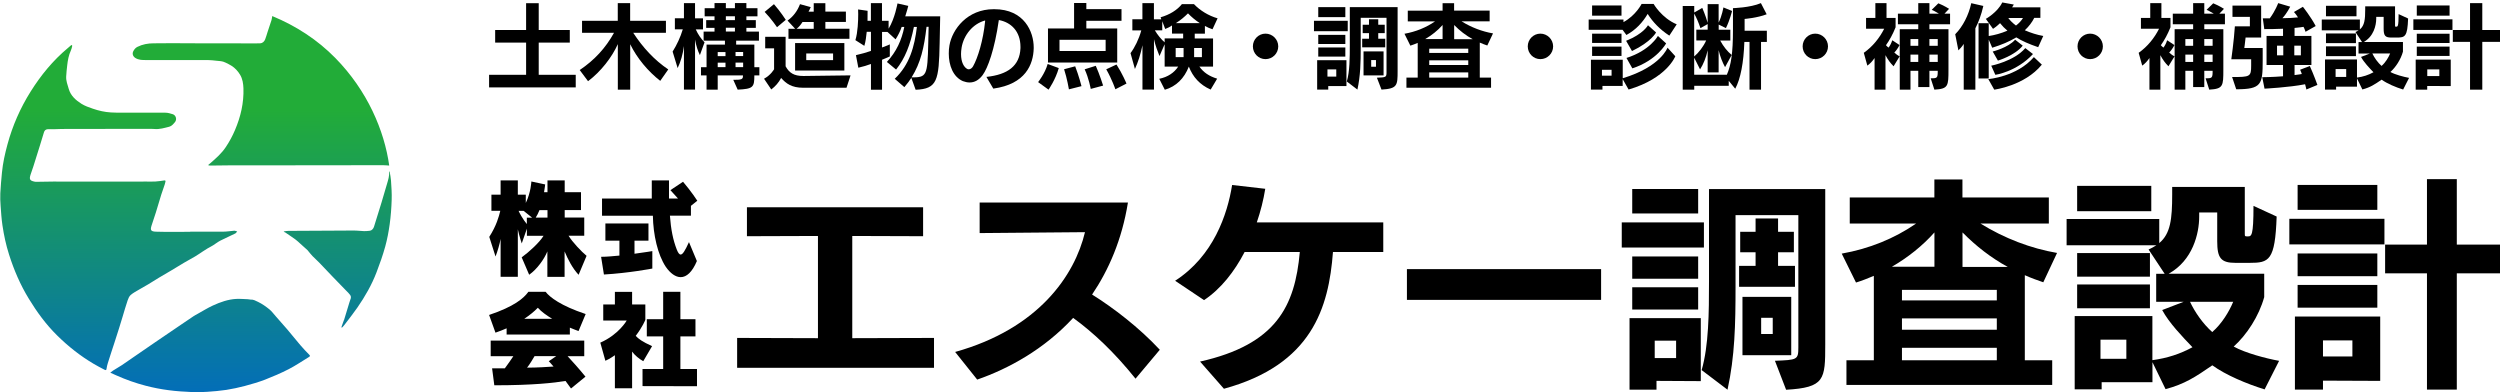 <?xml version="1.0" encoding="UTF-8"?><svg id="a" xmlns="http://www.w3.org/2000/svg" width="408" height="64" xmlns:xlink="http://www.w3.org/1999/xlink" viewBox="0 0 408 64"><defs><linearGradient id="b" x1="32" y1="64" x2="32" y2="2.62" gradientUnits="userSpaceOnUse"><stop offset="0" stop-color="#036eb8"/><stop offset=".75" stop-color="#22ac38"/></linearGradient></defs><rect width="408" height="64" style="fill:none;"/><path d="m31.06,37.81c1.76,0,3.52.01,5.28,0,.61,0,1.22-.1,1.82-.15.06,0,.12-.01.17,0,.13.03.26.07.38.11-.1.11-.18.26-.31.33-.81.4-1.63.76-2.44,1.17-.41.21-.78.51-1.18.76-.3.19-.61.34-.92.52-.24.14-.47.3-.71.45-.43.28-.85.58-1.29.84-.62.37-1.26.7-1.88,1.07-.69.4-1.36.83-2.05,1.24-.66.39-1.33.77-1.99,1.17-.59.35-1.16.73-1.75,1.08-.48.29-.98.56-1.46.84-.47.28-.98.54-1.39.89-.25.21-.4.57-.51.89-.3.89-.56,1.79-.83,2.69-.19.62-.38,1.24-.57,1.86-.24.77-.49,1.54-.74,2.31-.18.57-.37,1.14-.56,1.71-.18.56-.37,1.13-.54,1.69-.08.27-.15.54-.19.82-.04.31-.09.37-.36.23-.58-.3-1.17-.61-1.73-.94-2.21-1.3-4.2-2.88-6.02-4.68-1.8-1.78-3.28-3.81-4.6-5.98-1.38-2.26-2.41-4.66-3.21-7.18-.5-1.56-.84-3.15-1.08-4.77-.16-1.06-.22-2.13-.3-3.19-.05-.67-.08-1.35-.05-2.03.06-1.14.16-2.28.27-3.42.15-1.55.49-3.07.9-4.58.83-3.06,2.09-5.93,3.78-8.62,1.67-2.66,3.64-5.07,6.06-7.09.17-.14.34-.3.51-.44.05-.04.11-.04.17-.06.02.06.06.12.04.17-.06.25-.11.5-.22.73-.35.76-.5,1.57-.59,2.39-.07.61-.14,1.23-.17,1.85-.04.71.23,1.36.42,2.03.32,1.11,1.15,1.83,2.06,2.41.57.36,1.23.59,1.88.81.95.33,1.94.55,2.94.61.65.04,1.3.04,1.95.04,2.31,0,4.61-.01,6.92,0,.41,0,.84.12,1.23.25.52.17.71.87.35,1.29-.26.3-.51.64-.93.75-.8.2-1.58.45-2.43.37-.34-.03-.68-.02-1.02-.02-4.43,0-8.87,0-13.3.01-.72,0-1.44.03-2.17.05-.31,0-.62-.03-.93,0-.31.02-.51.2-.6.51-.21.71-.43,1.42-.65,2.13-.35,1.14-.71,2.27-1.07,3.41-.15.46-.33.92-.47,1.38-.23.74-.11.96.64,1.12.13.03.26.04.39.03.89-.01,1.78-.04,2.68-.04,2.48,0,4.96.01,7.44.01,2.6,0,5.2,0,7.79-.01.49,0,.98.02,1.46-.01.47-.03.94-.1,1.4-.17.18-.03.26.02.22.2-.03.16-.07.31-.12.46-.18.55-.38,1.09-.56,1.64-.13.39-.24.79-.36,1.19-.17.57-.34,1.15-.52,1.72-.23.72-.47,1.44-.71,2.16-.24.75-.1.96.74.99,1.84.06,3.69.02,5.53.02h0Zm2.98-10.82c.12.01.25.04.37.03,1.16-.01,2.31-.04,3.47-.04,2.7,0,5.4,0,8.1,0,5.51,0,11.01-.01,16.52-.02.34,0,.69.04,1.02.06-.79-5.69-3.56-12.23-8.8-17.56-2.93-2.98-6.4-5.23-10.29-6.84-.05.27-.06.48-.13.69-.2.62-.41,1.24-.62,1.87-.14.41-.24.83-.4,1.23-.15.37-.41.64-.84.66-.48.02-.96.01-1.44.01-2.86,0-5.71,0-8.57-.01-1.47,0-2.95-.02-4.42-.02-.98,0-1.96.02-2.93.02-.93,0-1.82.16-2.66.58-.31.16-.5.4-.65.68-.24.43-.08.88.32,1.13.55.35,1.16.34,1.77.34,3.34,0,6.68,0,10.02,0,.5,0,1.01.07,1.51.12.37.04.76.05,1.11.17.44.16.86.39,1.26.63.6.37,1.07.89,1.43,1.49.4.67.51,1.44.54,2.2.08,2.38-.45,4.64-1.38,6.82-.41.97-.91,1.89-1.49,2.76-.69,1.05-1.63,1.86-2.57,2.68-.09.08-.19.16-.29.24,0,.03.02.05.02.08Zm-15.06,34.27c1.56.7,3.17,1.27,4.83,1.7,1.2.31,2.41.55,3.64.71,1.32.18,2.65.26,3.98.32.81.04,1.64,0,2.45-.05,1.02-.07,2.04-.16,3.05-.31,1.02-.16,2.03-.38,3.02-.64,1.11-.3,2.23-.62,3.3-1.03,1.31-.51,2.61-1.07,3.86-1.71,1.15-.59,2.22-1.33,3.33-2,.19-.12.19-.21.01-.38-.49-.49-.96-1-1.42-1.53-.72-.84-1.41-1.71-2.12-2.55-.63-.74-1.28-1.47-1.93-2.2-.33-.37-.63-.79-1.01-1.1-.58-.47-1.18-.9-1.87-1.23-.4-.19-.75-.4-1.21-.37-.16,0-.32-.06-.47-.06-.62-.02-1.24-.08-1.86-.05-1.34.07-2.6.52-3.8,1.07-.87.4-1.68.91-2.51,1.37-.22.12-.45.24-.66.38-.7.47-1.4.94-2.1,1.42-1.41.95-2.82,1.91-4.22,2.87-1.19.81-2.37,1.63-3.55,2.44-.61.42-1.22.85-1.83,1.26-.48.31-.97.6-1.46.9-.13.08-.24.19-.43.33.38.17.68.31.98.44Zm27.55-23.34c.57.39,1.15.77,1.71,1.18.28.2.52.45.78.68.39.35.78.7,1.17,1.05.03.02.05.06.07.09.25.3.49.61.76.89.35.36.73.69,1.08,1.05.73.75,1.44,1.52,2.17,2.28.87.9,1.74,1.79,2.61,2.69.45.46.48.66.23,1.26-.04.09-.06.18-.09.27-.29.94-.57,1.88-.86,2.83-.01.04-.03.07-.05.1-.12.33-.25.66-.36,1-.02.05,0,.11.02.22.18-.19.33-.33.45-.5.71-.94,1.44-1.85,2.11-2.82,1.25-1.81,2.35-3.72,3.13-5.78.53-1.37,1.02-2.77,1.41-4.18.33-1.2.56-2.43.73-3.66.18-1.31.28-2.63.32-3.95.04-1.05-.04-2.1-.11-3.15-.03-.49-.14-.97-.22-1.46-.03,0-.06,0-.09,0,.07.71-.16,1.37-.35,2.03-.29,1.02-.59,2.04-.9,3.05-.4,1.31-.82,2.62-1.22,3.93-.1.32-.38.61-.68.64-.31.03-.62.07-.93.06-.45-.01-.9-.08-1.34-.09-.58-.02-1.16,0-1.75,0-3.09.02-6.17.03-9.26.05-.23,0-.47.05-.78.08.12.1.17.14.22.18Z" style="fill:url(#b);"/><circle cx="32" cy="32" r="32" style="fill:none;"/><path d="m79.82,14.24v-2.03h6.04v-5.26h-5.05v-2.05h5.05V.52h2.06v4.38h5.07v2.05h-5.07v5.26h6.04v2.05h-14.14Z"/><path d="m107.77,13.21c-2.02-1.57-3.81-3.72-4.92-5.99v7.41h-2.02v-7.43c-.94,2.12-2.78,4.5-4.86,6.05l-1.36-1.82c2.41-1.63,4.2-3.56,5.6-6.08h-5.22v-1.96h5.83V.51h2.02v2.88h5.84v1.96h-5.34c1.57,2.41,3.44,4.44,5.72,5.98l-1.32,1.88Z"/><path d="m114.22,8.99c-.36-.75-.6-1.49-.79-2.53v8.16h-1.81v-7.1c-.19,1.36-.52,2.54-1.03,3.59l-.82-2.69c.67-1.06,1.29-2.38,1.66-3.63h-1.29v-1.81h1.48V.51h1.81v2.48h1.3v1.81h-1.18c.37.81.85,1.52,1.43,2.11l-.76,2.09Zm8.89,3.32c0,1.93-.19,2.2-2.72,2.32l-.72-1.6c1.39,0,1.58-.09,1.58-.64v-.08h-4.12v2.32h-1.82v-2.32h-.91v-1.34h.91v-3.69h3v-.64h-3.48v-1.48h1.78v-.61h-1.36v-1.26h1.36v-.63h-1.61v-1.32h1.61v-.84h1.85v.84h1.48v-.84h1.87v.84h1.81v1.32h-1.81v.63h1.54v1.26h-1.54v.61h2.05v1.48h-3.72v.64h2.97v3.69h.82v1.34h-.82Zm-4.71-3.81h-1.27v.66h1.27v-.66Zm0,1.73h-1.27v.73h1.27v-.73Zm1.54-7.58h-1.48v.63h1.48v-.63Zm0,1.88h-1.48v.61h1.48v-.61Zm1.34,3.96h-1.24v.66h1.24v-.66Zm0,1.73h-1.24v.73h1.24v-.73Z"/><path d="m138.17,14.32h-7.1c-1.85,0-2.78-.67-3.59-1.6-.4.76-.93,1.36-1.61,1.88l-1.18-1.75c1.12-.6,1.64-1.55,1.64-1.55v-3.41h-1.45v-1.88h3.33v4.81c.58,1.06,1.34,1.58,2.88,1.58h.13l7.59-.1-.66,2.02Zm-11.36-9.88s-.94-1.39-2.02-2.5l1.52-1.26c1.06,1.2,1.93,2.56,1.93,2.56l-1.43,1.2Zm1.87,1.9v-1.64h1.09l-1.24-1.34c.93-.67,1.6-1.55,2.03-2.68l1.75.48c-.11.25-.24.55-.36.75h.85V.52h1.9v1.37h3.35v1.69h-3.35v1.11h3.93v1.64h-9.95Zm1.08,5.17v-4.48h8.04v4.48h-8.04Zm3.05-7.92h-1.84c-.28.43-.57.81-.96,1.11h2.79v-1.11Zm3.15,5.14h-4.38v1.08h4.38v-1.08Z"/><path d="m153.35,7.04c-.12,6.1-.37,7.47-3.92,7.61l-.7-1.94c-.33.51-.7,1-1.14,1.51l-1.57-1.36c2.45-2.32,3.23-5.29,3.62-8.47h-.49c-.57,2.88-1.46,5.17-2.91,6.96l-1.5-1.24c1.56-1.67,2.41-3.56,2.84-5.71h-.43c-.22.66-.55,1.33-.99,2.02l-1.33-1.21h-.88s0,2.54,0,2.54c.63-.21,1.27-.51,1.27-.51v1.97s-.66.3-1.27.54v4.89h-1.81v-4.2c-.58.22-1.24.42-2.06.61l-.39-2.05c.96-.22,1.7-.43,2.45-.69v-3.12h-.69c-.09.76-.16,1.55-.39,2.29l-1.46-.93c.4-1.27.46-3.21.46-4.26,0-.45-.02-.75-.02-.75l1.55.22s-.01.84-.01,1.63h.55V.51h1.81v2.88h1.08v1.29c1.03-1.67,1.45-4.12,1.45-4.12l1.76.4s-.25,1-.49,1.7h5.7l-.09,4.38Zm-2.14-2.66c-.39,3.39-.96,5.89-2.44,8.25,2.45,0,2.6-.21,2.72-5.59l.06-2.66h-.34Z"/><path d="m162.1,14.45l-1.12-1.9c3.48-.37,5.44-1.79,5.56-4.69v-.21c0-2.54-1.54-4.02-3.53-4.38-.7,4.86-1.81,7.85-2.64,8.98-.63.84-1.34,1.21-2.14,1.21-.34,0-.72-.08-1.09-.22-1.61-.7-2.3-2.59-2.3-4.5,0-.45.03-.91.11-1.34.46-2.63,2.91-5.9,7.22-5.9h.09c4.92,0,6.44,3.71,6.44,6.23v.18c-.07,2.6-1.33,5.83-6.59,6.55Zm-5.17-6.65c-.06.37-.09.72-.09,1.02,0,1.36.49,2.18,1.05,2.45.07.03.15.04.22.04.28,0,.54-.22.69-.48.78-1.37,1.66-4.24,1.97-7.34v-.15c-2.02.55-3.5,2.39-3.84,4.45Z"/><path d="m171.12,14.63l-1.7-1.23s1.11-1.37,1.56-2.96l1.81.67c-.52,1.88-1.66,3.51-1.66,3.51Zm6.17-11.24v1.26h5.04v5.55h-11.3v-5.55h4.26V.49h2v1h5.74v1.9h-5.74Zm3.15,3.11h-7.53v1.82h7.53v-1.82Zm-5.99,8.09s-.3-1.78-.79-3.29l1.81-.48c.6,1.55,1.03,3.23,1.03,3.24l-2.05.52Zm3.56-.08s-.31-1.73-.99-3.2l1.81-.57c.61,1.36,1.2,3.21,1.2,3.23l-2.02.54Zm4.02.06s-.52-1.55-1.49-3.26l1.67-.78c.96,1.49,1.63,3.09,1.63,3.11l-1.81.93Z"/><path d="m197.89,4.78c-.39-.12-.9-.34-1.25-.55v1.26h-1.66v.79h2.99v4.59h-2.23c.69.97,1.6,1.57,2.9,1.97l-1.06,1.78c-1.78-.79-2.9-2.05-3.56-3.75-.76,1.94-2.08,3.24-3.92,3.78l-.91-1.79c1.39-.28,2.45-1,3.09-1.99h-2.21v-3.65l-.84,1.93c-.31-.76-.66-1.69-.9-2.75v8.22h-1.88v-7.23c-.34,1.57-.69,2.68-1.23,3.87l-.72-2.59c.69-.91,1.36-2.26,1.76-3.71h-1.46v-1.81h1.64V.51h1.88v2.65h1.21l-.12-.34c1.49-.42,2.7-1.18,3.48-2.15h1.96c1,1.05,2.39,1.9,3.86,2.32l-.84,1.81Zm-4.8.7h-1.82v-1.33c-.33.24-.72.43-1.11.58l-.48-1.27v1.49h-1.21c.46.79,1.12,1.55,1.6,1.96v-.64h3.02v-.79Zm.07,2.35h-1.29v1.49h1.29v-1.49Zm.72-5.65c-.58.58-1.2,1.11-1.99,1.6h3.92c-.73-.48-1.38-1.02-1.93-1.6Zm2.27,5.65h-1.27v1.49h1.27v-1.49Z"/><path d="m206.53,9.65c-1.14,0-2.06-.93-2.06-2.08s.93-2.08,2.06-2.08,2.08.93,2.08,2.08-.93,2.08-2.08,2.08Z"/><path d="m214.44,5.09v-1.69h5.51v1.69h-5.51Zm2.33,8.95v.58h-1.81v-4.8h4.78v4.23h-2.97Zm-1.63-11.24v-1.64h4.42v1.64h-4.42Zm0,4.38v-1.49h4.42v1.49h-4.42Zm0,2.06v-1.49h4.42v1.49h-4.42Zm2.94,2.09h-1.44v1.17h1.44v-1.17Zm7.38,3.29l-.75-1.94c1.49-.06,1.57-.06,1.57-.9V2.91h-4.21v4.81c0,2.51-.05,4.66-.54,6.9l-1.73-1.32c.48-1.64.49-3.86.49-5.95V1.16h7.8v10.43c0,2.35-.03,2.88-2.63,3.03Zm-3.15-6.9v-1.4h1.11v-.91h-1.03v-1.37h1.03v-.9h1.51v.9h1.06v1.37h-1.06v.91h1.14v1.4h-3.75Zm.22,4.59v-3.92h3.27v3.92h-3.27Zm2.03-2.51h-.78v1.09h.78v-1.09Z"/><path d="m242.74,7.43c-.36-.12-.88-.31-1.24-.48v5.71h1.84v1.66h-13.81v-1.66h1.84v-5.66c-.34.15-.85.34-1.2.45l-.96-1.94c1.85-.33,3.54-1.02,4.99-2.02h-4.45v-1.75h5.68V.52h1.88v1.21h5.8v1.75h-4.59c1.61,1,3.39,1.67,5.14,1.97l-.93,1.97Zm-7.31-3.35c-.79.9-1.79,1.69-2.85,2.3h2.85v-2.3Zm4.19,3.86h-6.37v.7h6.37v-.7Zm0,1.91h-6.37v.76h6.37v-.76Zm0,1.97h-6.37v.84h6.37v-.84Zm-2.3-7.74v2.32h3.03c-1.12-.61-2.14-1.4-3.03-2.32Z"/><path d="m251.39,9.65c-1.14,0-2.06-.93-2.06-2.08s.93-2.08,2.06-2.08,2.08.93,2.08,2.08-.93,2.08-2.08,2.08Z"/><path d="m272.43,5.81c-1.54-1-2.69-2.21-3.53-3.54-.82,1.39-1.93,2.6-3.47,3.44l-.63-.85h-5.53v-1.67h5.68v.42c2.02-1.09,2.96-2.97,2.96-2.97h1.96s1.3,2.29,3.77,3.33l-1.21,1.85Zm-6.65,8.79l-.96-1.69v1.11h-3.3v.6h-1.88v-4.87h5.19v3.02c6.22-1.88,7.31-4.99,7.31-4.99l1.27,1.4s-1.36,3.59-7.62,5.43Zm-5.95-12.03V.89h4.8v1.67h-4.8Zm0,4.44v-1.52h4.8v1.52h-4.8Zm0,2.12v-1.52h4.8v1.52h-4.8Zm3.18,2.26h-1.57v.96h1.57v-.96Zm3.33-3.06l-.96-1.67c2.87-1.15,3.57-2.54,3.57-2.54l1.32,1.18s-.78,1.52-3.93,3.03Zm.06,2.83l-.96-1.7c3.86-1.23,5.13-3.59,5.13-3.59l1.34,1.21s-1.48,2.77-5.52,4.08Z"/><path d="m287.4,6.84v7.79h-1.88v-7.79h-.84c-.12,3.38-.61,6.01-1.49,7.64l-1.06-1.29v.81h-5.63v.63h-1.88V.98h1.88v1.06l1.31-.75s.52,1.17.88,2.44V.67h1.79v3.02c.55-1.09.78-2.48.78-2.48l1.41.58s-.33,1.43-1,2.8l-1.18-.58v.84h1.9v1.76h-1.66c.55,1,1.17,1.78,1.88,2.36l-1.08,1.99c-.42-.76-.81-1.75-1.05-2.77v3.63h-1.79v-3.62c-.25,1.17-.7,2.29-1.24,3.12l-.96-1.91v2.79h5.33c.69-1.57,1-3.51,1-7.35V1.33s2.81-.07,4.56-.82l.94,1.82c-1.54.6-3.6.76-3.6.76v1.93h3.63v1.82h-.96Zm-8.71-2.91l-1.18.66c-.3-.9-.64-1.7-1.02-2.38v7.01c.72-.6,1.52-1.63,1.96-2.62h-1.61v-1.76h1.85v-.91Z"/><path d="m296.25,9.65c-1.14,0-2.06-.93-2.06-2.08s.93-2.08,2.06-2.08,2.08.93,2.08,2.08-.93,2.08-2.08,2.08Z"/><path d="m309.04,10.82c-.51-.49-.94-1.08-1.33-1.82v5.63h-1.78v-5.16c-.36.52-.7.9-1.18,1.24l-.58-2.09c1.46-1.03,2.57-2.42,3.33-3.93h-2.96v-1.76h1.52V.51h1.82v2.42h1.48v1.52c-.42,1.08-1.02,2.17-1.57,2.93.1.13.25.25.42.39.25-.31.45-.72.61-1.2l1.18.78c-.22.46-.54.91-.85,1.23.25.24.58.48.87.61l-.99,1.63Zm5.84-6.86v.81h3.11v6.59c0,2.68-.02,3.14-2.3,3.27l-.6-1.85c1.08,0,1.15-.04,1.15-1.23h-1.36v2.66h-1.82v-2.66h-1.27v3.08h-1.75V4.77h3.02v-.81h-3.32v-1.73h3.32V.51h1.82v1.72h1.55c-.52-.33-1.17-.63-1.17-.63l1.08-1.06s.96.39,1.75.9l-.75.79h.91v1.73h-3.38Zm-1.82,2.42h-1.27v1.09h1.27v-1.09Zm0,2.53h-1.27v1.2h1.27v-1.2Zm3.18-2.53h-1.36v1.09h1.36v-1.09Zm0,2.53h-1.36v1.2h1.36v-1.2Z"/><path d="m322.38,4.62v10.01h-1.9v-7.46c-.31.49-.61.79-.87,1.05l-.52-2.63c1.26-1.27,2.2-3.14,2.62-5.07l1.97.45c-.33,1.46-.79,2.66-1.3,3.65Zm10.25,3.08c-1.44-.49-2.68-1.02-3.57-1.6-1.21.72-2.39,1.21-3.93,1.69l-.57-1.33v6.35h-1.66V3.79h1.66v2.09c.99-.15,2-.43,3.05-.87-.48-.4-.82-.76-1.2-1.23-.55.54-1.15.93-1.15.93l-1.17-1.63s1.9-1.06,2.68-2.68l1.88.34s-.13.25-.28.46h4.62v1.72h-1c-.36.72-.88,1.4-1.54,2.02.99.43,1.99.75,3.01.93l-.82,1.81Zm-7.17,6.93l-.97-1.72s4.66-.37,7.44-3.59l1.3,1.23c-2.84,3.47-7.77,4.08-7.77,4.08Zm.18-2.42l-.67-1.49s3.74-.73,5.56-2.87l1.25.97c-2.69,2.91-6.14,3.39-6.14,3.39Zm.42-2.32l-.85-1.48s2.53-.63,3.66-1.93l1.24.97c-1.3,1.63-4.05,2.44-4.05,2.44Zm1.69-6.95c.34.45.72.82,1.26,1.23.49-.37.87-.79,1.14-1.23h-2.39Z"/><path d="m341.11,9.65c-1.14,0-2.06-.93-2.06-2.08s.93-2.08,2.06-2.08,2.08.93,2.08,2.08-.93,2.08-2.08,2.08Z"/><path d="m353.9,10.82c-.51-.49-.94-1.08-1.33-1.82v5.63h-1.78v-5.16c-.36.52-.7.9-1.18,1.24l-.58-2.09c1.46-1.03,2.57-2.42,3.33-3.93h-2.96v-1.76h1.52V.51h1.82v2.42h1.48v1.52c-.42,1.08-1.02,2.17-1.57,2.93.1.13.25.25.42.39.25-.31.45-.72.61-1.2l1.18.78c-.22.46-.54.91-.85,1.23.25.24.58.48.87.61l-.99,1.63Zm5.84-6.86v.81h3.11v6.59c0,2.68-.02,3.14-2.3,3.27l-.6-1.85c1.08,0,1.15-.04,1.15-1.23h-1.36v2.66h-1.82v-2.66h-1.27v3.08h-1.75V4.77h3.02v-.81h-3.32v-1.73h3.32V.51h1.82v1.72h1.55c-.52-.33-1.17-.63-1.17-.63l1.08-1.06s.96.39,1.75.9l-.75.79h.91v1.73h-3.38Zm-1.82,2.42h-1.27v1.09h1.27v-1.09Zm0,2.53h-1.27v1.2h1.27v-1.2Zm3.18-2.53h-1.36v1.09h1.36v-1.09Zm0,2.53h-1.36v1.2h1.36v-1.2Z"/><path d="m364.95,14.57l-.67-2c2.93,0,3.11-.04,3.11-1.88v-1.02h-3.24s.43-3.02.58-5.37h2.45v-1.55h-2.84V.91h4.68v5.22h-2.54c-.07.76-.21,1.7-.21,1.7h3v2.05c0,3.89-.17,4.69-4.32,4.69Zm11.45.05s-.09-.48-.21-.87c-2.64.52-6.62.72-6.62.72l-.37-1.87s1.66-.01,3.39-.15v-1.84h-2.69v-4.75h2.69v-1.17c-1.51.06-1.96.06-3.06.06l-.24-1.76h1.14c.93-1.26,1.37-2.48,1.37-2.48l1.96.58s-.51,1.05-1.27,1.88c.85,0,1.9-.06,2.54-.13-.34-.55-.66-.88-.66-.88l1.46-.85s1.27,1.58,2.09,3.14l-1.66.94s-.12-.43-.33-.81c0,0-.73.13-1.46.18v1.3h2.75v4.75h-2.75v1.64c.52-.05,1.18-.17,1.18-.17,0,0-.09-.33-.27-.7l1.58-.61c.66,1.46,1.24,3.08,1.24,3.09l-1.81.75Zm-3.77-7.17h-1.02v1.58h1.02v-1.58Zm2.87,0h-1.07v1.58h1.07v-1.58Z"/><path d="m392.19,14.61c-1.21-.37-2.6-.96-3.51-1.61-1.15.79-1.85,1.26-3.14,1.6l-.88-1.81v1.35h-3.41v.48h-1.81v-4.92h5.22v2.96c1-.13,1.87-.42,2.69-.87-.67-.7-1.57-1.63-2.03-2.5l1.43-.55h-1.84v-1.88h.57l-1.07-1.63c.21-.09.37-.19.52-.28h-6.02v-1.76h6.22v1.61c.76-.63.87-1.63.87-3.26v-.51h4.87v3.15c0,.17.01.17.19.17.25,0,.39,0,.39-2.05l1.55.72c-.1,2.97-.51,3.11-1.82,3.11h-.94c-.99,0-1.23-.33-1.23-1.45v-1.93h-1.21v.27c0,1.15-.43,2.94-2.05,3.84h6.41v1.57c-.36,1.29-1.17,2.53-2.05,3.32.78.43,2.15.79,3.05.96l-.97,1.91Zm-12.59-11.96V.95h4.98v1.7h-4.98Zm0,4.39v-1.58h4.89v1.58h-4.89Zm0,2.12v-1.6h4.89v1.6h-4.89Zm3.3,2.11h-1.73v1.29h1.73v-1.29Zm4.27-2.54c.31.67.87,1.48,1.5,2.03.64-.55,1.13-1.37,1.4-2.03h-2.9Z"/><path d="m393.86,4.88v-1.72h6.38v1.72h-6.38Zm2.26,9.15v.6h-1.88v-4.9h5.72v4.32l-3.84-.02Zm-1.7-11.46V.89h5.35v1.67h-5.35Zm0,4.45v-1.52h5.35v1.52h-5.35Zm0,2.11v-1.52h5.35v1.52h-5.35Zm3.68,2.2h-1.97v1.08h1.97v-1.08Zm7.01-4.5v7.8h-2v-7.8h-2.81v-1.93h2.81V.51h2v4.39h2.9v1.93h-2.9Z"/><path d="m94.42,44.84c-.99-1.06-1.72-2.48-2.28-3.81v4.16h-2.81v-4.16c-.5,1.24-1.68,2.91-2.97,3.81l-1.22-2.84c1.22-.89,2.91-2.43,3.57-3.52h-2.72v-1.16l-.84,2.41s-.4-1.19-.64-2.31v7.76h-2.81v-6.19c-.12.71-.53,2.15-.83,2.87l-1.02-3.2c1.17-1.83,1.57-3.3,1.8-4.26h-1.45v-2.63h1.5v-2.33h2.81v2.33h1.3v1.35c.84-1.73.91-3.5.91-3.5l2.25.48s-.05.53-.18,1.27h.56v-1.93h2.81v1.93h2.66v2.91h-2.66v1.22h3.19v2.97h-2.56c.61,1.02,2.13,2.62,2.94,3.28l-1.29,3.07Zm-8.96-10.43h-.83c.59,1.27,1.35,2.15,1.35,2.15v-1.04h.86l-1.39-1.11Zm3.88-.12h-1.3c-.18.45-.38.87-.61,1.22h1.92v-1.22Z"/><path d="m106.45,43.83s-3.85.74-7.89.97l-.46-2.89c1.01,0,2.03-.12,2.99-.2v-2.43h-2.29v-2.81h7.03v2.81h-2.28v2.13c1.73-.23,2.91-.43,2.91-.43v2.86-.02Zm6.31-10.25v1.62h-3.43c.17,2.26.5,3.93,1.12,5.53.21.53.41.81.64.81.33,0,.71-.63,1.35-2.03l1.29,3.09c-.76,1.82-1.7,2.63-2.64,2.63-.84,0-1.7-.63-2.43-1.68-1.32-1.98-2.06-5.23-2.11-8.34h-8.3v-2.81h8.12v-2.96h2.81v2.96h1.47c-.3-.35-.86-.96-1.24-1.37l2.06-1.37c1.39,1.63,2.33,3.1,2.33,3.1l-1.04.83Z"/><path d="m94.42,54.03c-.4-.15-.89-.33-1.42-.56v1.12h-10.32v-1.01c-.58.25-1.19.5-1.82.71l-1.04-2.89c4.08-1.37,5.66-2.72,6.41-3.78h2.81c.68.88,2.48,2.28,6.54,3.63l-1.16,2.77Zm-1.24,9.36c-.3-.41-.59-.83-.89-1.22-1.72.3-5.27.71-11.62.71l-.36-2.77h2.08c.53-.68,1.01-1.44,1.39-1.98h-3.7v-2.54h15.27v2.54h-2.72c.71.76,1.87,2.05,2.92,3.34l-2.36,1.93Zm-5.41-13.16c-.59.61-1.34,1.22-2.21,1.8h4.56c-.91-.55-1.77-1.16-2.34-1.8Zm-.53,7.89c-.3.51-.76,1.3-1.22,1.88,1.73,0,3.33-.12,4.32-.18-.43-.51-.78-.87-.78-.87l1.22-.83h-3.55Z"/><path d="m104.99,58.95c-.66-.35-1.44-1.01-1.83-1.57v5.99h-2.81v-5.4s-.79.58-1.55.91l-.83-2.96c3.02-1.32,4.31-3.61,4.31-3.61h-3.83v-2.62h1.9v-2.06h2.81v2.06h2.16v2.51s-.45,1.15-1.57,2.61c.43.48,1.07.96,2.67,1.68l-1.44,2.46Zm-.13,4.06v-2.79h3.37v-5.32h-2.67v-2.81h2.67v-4.47h2.81v4.47h2.46v2.81h-2.46v5.32h2.71v2.81l-8.88-.02Z"/><path d="m120.3,60.02v-4.87l13.19.04v-16.68l-11.59.04v-4.72h28.75v4.72l-11.56-.04v16.68l13.34-.04v4.87h-32.13Z"/><path d="m178.23,48.07c3.49,2.18,7.67,5.38,11.05,9.01l-3.96,4.72c-3.56-4.43-6.94-7.56-10.18-9.92-4.76,5.16-10.61,8.32-15.66,10.07l-3.6-4.51c13.66-3.81,19.52-12.54,21.19-19.55l-17.19.15v-4.98h24.2c-.98,6.07-3.13,10.98-5.85,15.01Z"/><path d="m199.74,63.44l-3.89-4.43c12.43-2.8,15.48-9.01,16.28-17.88h-9.01c-1.67,3.2-3.85,6-6.62,7.85l-4.72-3.16c6.25-4.03,8.54-10.83,9.3-15.63l5.41.62c-.29,1.82-.76,3.67-1.38,5.49h20.64v4.83h-8.21c-.69,9.09-3.42,18.39-17.81,22.32Z"/><path d="m261.3,43.92v5.02h-31.69v-5.02h31.69Z"/><path d="m264.67,40.4v-4.11h13.41v4.11h-13.41Zm5.67,21.77v1.42h-4.4v-11.67h11.63v10.28l-7.23-.04Zm-3.96-27.33v-4h10.76v4h-10.76Zm0,10.65v-3.63h10.76v3.63h-10.76Zm0,5.02v-3.63h10.76v3.63h-10.76Zm7.16,5.09h-3.49v2.84h3.49v-2.84Zm17.95,8l-1.82-4.72c3.63-.15,3.82-.15,3.82-2.18v-21.59h-10.25v11.7c0,6.11-.11,11.34-1.31,16.79l-4.22-3.2c1.16-4,1.2-9.38,1.2-14.46v-15.08h18.97v25.37c0,5.71-.07,7.02-6.4,7.38Zm-7.67-16.79v-3.42h2.69v-2.22h-2.51v-3.34h2.51v-2.18h3.67v2.18h2.58v3.34h-2.58v2.22h2.76v3.42h-9.12Zm.55,11.16v-9.52h7.96v9.52h-7.96Zm4.94-6.11h-1.89v2.65h1.89v-2.65Z"/><path d="m333.47,46.07c-.87-.29-2.15-.76-3.02-1.16v13.88h4.47v4.03h-33.58v-4.03h4.47v-13.77c-.84.36-2.07.84-2.91,1.09l-2.33-4.72c4.51-.8,8.61-2.47,12.14-4.91h-10.83v-4.25h13.81v-2.94h4.58v2.94h14.1v4.25h-11.16c3.92,2.43,8.25,4.07,12.5,4.8l-2.25,4.8Zm-17.77-8.14c-1.93,2.18-4.36,4.11-6.94,5.6h6.94v-5.6Zm10.18,9.38h-15.48v1.71h15.48v-1.71Zm0,4.65h-15.48v1.85h15.48v-1.85Zm0,4.8h-15.48v2.04h15.48v-2.04Zm-5.6-18.83v5.63h7.38c-2.73-1.49-5.2-3.42-7.38-5.63Z"/><path d="m369.59,63.55c-2.94-.91-6.32-2.33-8.54-3.93-2.8,1.93-4.51,3.05-7.63,3.89l-2.14-4.4v3.27h-8.29v1.16h-4.4v-11.96h12.68v7.2c2.43-.33,4.54-1.02,6.54-2.11-1.63-1.71-3.81-3.96-4.94-6.07l3.49-1.34h-4.47v-4.58h1.38l-2.62-3.96c.51-.22.91-.47,1.27-.69h-14.65v-4.29h15.12v3.93c1.85-1.53,2.11-3.96,2.11-7.92v-1.24h11.85v7.67c0,.4.04.4.47.4.62,0,.95,0,.95-4.98l3.78,1.74c-.25,7.23-1.24,7.56-4.43,7.56h-2.29c-2.4,0-2.98-.8-2.98-3.53v-4.69h-2.94v.65c0,2.8-1.05,7.16-4.98,9.34h15.59v3.82c-.87,3.13-2.84,6.14-4.98,8.07,1.89,1.05,5.23,1.93,7.41,2.33l-2.36,4.65Zm-30.6-29.08v-4.14h12.1v4.14h-12.1Zm0,10.68v-3.85h11.88v3.85h-11.88Zm0,5.16v-3.89h11.88v3.89h-11.88Zm8.03,5.12h-4.22v3.13h4.22v-3.13Zm10.39-6.18c.76,1.64,2.11,3.6,3.63,4.94,1.56-1.35,2.76-3.34,3.42-4.94h-7.05Z"/><path d="m373.62,39.89v-4.18h15.52v4.18h-15.52Zm5.49,22.24v1.45h-4.58v-11.92h13.92v10.5l-9.34-.04Zm-4.14-27.88v-4.07h13.01v4.07h-13.01Zm0,10.83v-3.71h13.01v3.71h-13.01Zm0,5.13v-3.71h13.01v3.71h-13.01Zm8.94,5.34h-4.8v2.62h4.8v-2.62Zm17.04-10.94v18.97h-4.87v-18.97h-6.83v-4.69h6.83v-10.68h4.87v10.68h7.05v4.69h-7.05Z"/></svg>